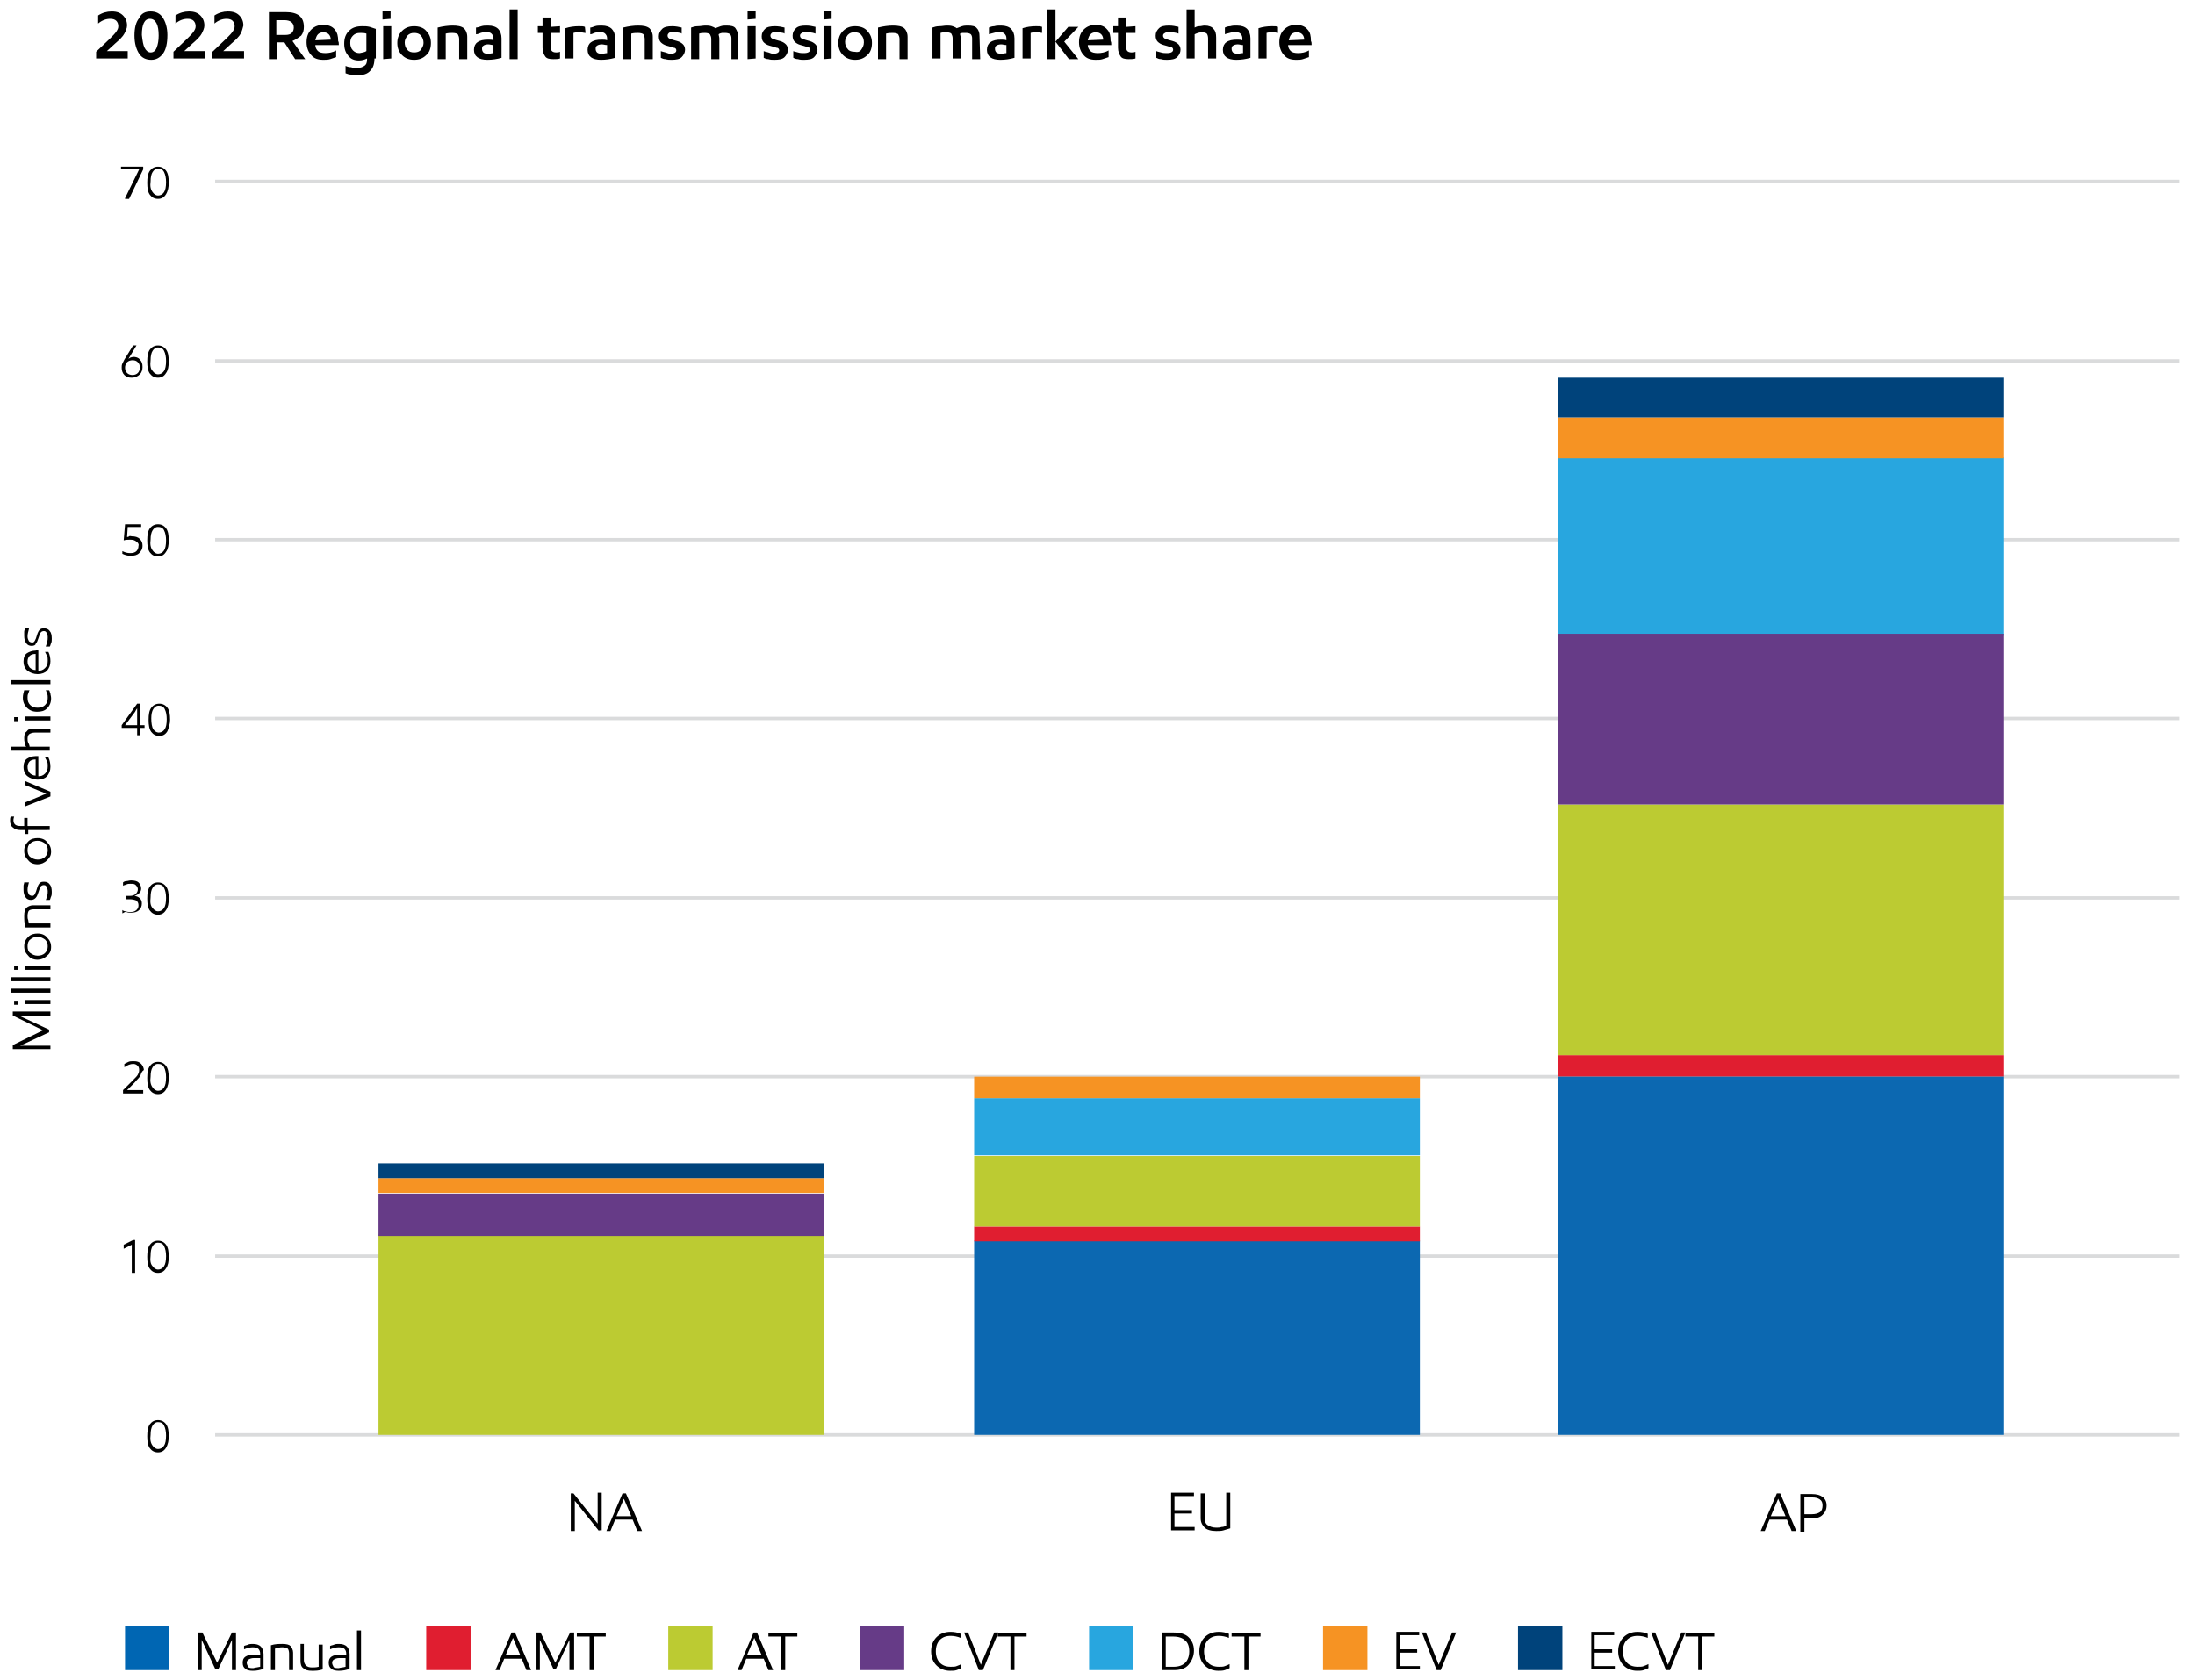 <?xml version="1.0" encoding="utf-8"?>
<!-- Generator: Adobe Illustrator 22.1.0, SVG Export Plug-In . SVG Version: 6.00 Build 0)  -->
<svg version="1.1" id="Layer_1" xmlns="http://www.w3.org/2000/svg" xmlns:xlink="http://www.w3.org/1999/xlink" x="0px" y="0px"
	 viewBox="0 0 326.5 250" style="enable-background:new 0 0 326.5 250;" xml:space="preserve">
<style type="text/css">
	.st0{fill:none;}
	.st1{enable-background:new    ;}
	.st2{fill:none;stroke:#DADBDC;stroke-width:0.5;stroke-miterlimit:10;}
	.st3{fill:#BCCB32;}
	.st4{fill:#663B87;}
	.st5{fill:#F69323;}
	.st6{fill:#00437B;}
	.st7{fill:#0C68B1;}
	.st8{fill:#E01E30;}
	.st9{fill:#28A6DF;}
	.st10{fill:#0066B3;}
</style>
<rect x="13.8" y="1.4" class="st0" width="269.7" height="10.9"/>
<g class="st1">
	<path d="M18.5,5c-0.2,0.4-0.7,0.9-1.4,1.5l-1.2,1.1H19v1.1h-4.7v-1l2.1-2c0.4-0.4,0.7-0.7,0.9-1s0.3-0.5,0.3-0.8s-0.1-0.6-0.3-0.8
		c-0.2-0.2-0.5-0.3-0.9-0.3c-0.6,0-1.2,0.2-1.8,0.7V2.3c0.6-0.4,1.3-0.6,2-0.6c0.8,0,1.3,0.2,1.7,0.6s0.6,0.9,0.6,1.5
		C18.9,4.2,18.7,4.6,18.5,5z"/>
	<path d="M24.3,7.9c-0.5,0.7-1.1,1-1.8,1c-0.8,0-1.4-0.3-1.8-0.9S20,6.5,20,5.3c0-1.1,0.2-2,0.7-2.6c0.3-0.7,0.9-1,1.7-1
		s1.4,0.3,1.8,0.9s0.7,1.5,0.7,2.6C24.9,6.4,24.7,7.3,24.3,7.9z M21.5,7.1c0.2,0.4,0.5,0.7,0.9,0.7s0.7-0.2,0.9-0.7
		c0.2-0.5,0.3-1.1,0.3-1.8c0-0.8-0.1-1.4-0.3-1.8s-0.5-0.7-1-0.7c-0.4,0-0.7,0.2-0.9,0.6c-0.2,0.4-0.3,1-0.3,1.8
		C21.2,6.1,21.3,6.7,21.5,7.1z"/>
	<path d="M30,5c-0.2,0.4-0.7,0.9-1.4,1.5l-1.2,1.1h3.1v1.1h-4.7v-1l2.1-2c0.4-0.4,0.7-0.7,0.9-1s0.3-0.5,0.3-0.8S29,3.3,28.8,3.1
		c-0.2-0.2-0.5-0.3-0.9-0.3c-0.6,0-1.2,0.2-1.8,0.7V2.3c0.6-0.4,1.3-0.6,2-0.6c0.8,0,1.3,0.2,1.7,0.6s0.6,0.9,0.6,1.5
		C30.4,4.2,30.2,4.6,30,5z"/>
	<path d="M35.8,5c-0.2,0.4-0.7,0.9-1.4,1.5l-1.2,1.1h3.1v1.1h-4.7v-1l2.1-2c0.4-0.4,0.7-0.7,0.9-1s0.3-0.5,0.3-0.8s-0.1-0.6-0.3-0.8
		c-0.2-0.2-0.5-0.3-0.9-0.3c-0.6,0-1.2,0.2-1.8,0.7V2.3c0.6-0.4,1.3-0.6,2-0.6c0.8,0,1.3,0.2,1.7,0.6s0.6,0.9,0.6,1.5
		C36.1,4.2,36,4.6,35.8,5z"/>
	<path d="M43.5,6.1l1.9,2.7h-1.5l-1.6-2.5h-1.1v2.5H40v-7h2.5c1.8,0,2.7,0.7,2.7,2.2c0,0.5-0.1,0.9-0.4,1.3
		C44.4,5.6,44,5.9,43.5,6.1z M41.1,5.2h1.3c0.5,0,0.8-0.1,1-0.3s0.3-0.5,0.3-0.8c0-0.7-0.5-1.1-1.4-1.1h-1.2
		C41.1,3,41.1,5.2,41.1,5.2z"/>
	<path d="M50.4,6.7h-3.5c0,0.4,0.2,0.7,0.4,0.9c0.2,0.2,0.6,0.3,1.1,0.3s1.1-0.1,1.6-0.4v1c-0.3,0.1-0.6,0.2-0.9,0.3
		c-0.3,0.1-0.6,0.1-1,0.1c-0.8,0-1.4-0.2-1.8-0.7c-0.4-0.4-0.7-1.1-0.7-1.9s0.2-1.4,0.7-1.9s1.1-0.7,1.8-0.7s1.3,0.2,1.7,0.7
		s0.5,1,0.5,1.7C50.4,6.3,50.4,6.4,50.4,6.7z M49.2,5.9c0-0.3-0.1-0.6-0.3-0.8c-0.2-0.2-0.5-0.3-0.8-0.3s-0.6,0.1-0.8,0.3
		C47.1,5.3,47,5.6,46.9,6L49.2,5.9L49.2,5.9z"/>
	<path d="M55.7,8.7c0,0.8-0.2,1.4-0.6,1.8c-0.4,0.5-1.1,0.7-1.9,0.7c-0.4,0-0.7,0-1-0.1c-0.3,0-0.5-0.1-0.8-0.2V9.8
		c0.2,0.1,0.5,0.2,0.8,0.2c0.3,0.1,0.6,0.1,0.9,0.1c0.5,0,0.8-0.1,1.1-0.3s0.4-0.5,0.4-1V8.7C54.2,8.9,53.8,9,53.4,9
		c-0.7,0-1.2-0.2-1.6-0.7c-0.4-0.5-0.6-1-0.6-1.8s0.2-1.4,0.7-1.9s1.1-0.7,2-0.7c0.4,0,0.7,0,1.1,0.1c0.3,0.1,0.6,0.2,0.9,0.3v4.4
		H55.7z M54.5,7.6V5c-0.3-0.1-0.6-0.1-0.9-0.1c-0.5,0-0.8,0.1-1.1,0.4s-0.4,0.6-0.4,1.1c0,0.4,0.1,0.8,0.4,1.1s0.6,0.4,1,0.4
		C53.9,7.8,54.2,7.8,54.5,7.6z"/>
	<path d="M56.9,2.9V1.6h1.2v1.2L56.9,2.9L56.9,2.9z M57,8.8V3.9h1.2v4.8L57,8.8L57,8.8z"/>
	<path d="M59.8,8.2c-0.5-0.5-0.7-1.1-0.7-1.8s0.2-1.3,0.7-1.8s1.1-0.7,1.8-0.7s1.4,0.2,1.8,0.7c0.5,0.5,0.7,1.1,0.7,1.8
		s-0.2,1.4-0.7,1.8c-0.5,0.5-1.1,0.7-1.8,0.7C60.9,8.9,60.3,8.7,59.8,8.2z M62.6,7.4c0.2-0.3,0.4-0.6,0.4-1s-0.1-0.8-0.4-1.1
		c-0.2-0.3-0.6-0.4-1-0.4s-0.7,0.1-1,0.4c-0.2,0.3-0.4,0.6-0.4,1s0.1,0.8,0.4,1.1c0.2,0.3,0.6,0.4,1,0.4S62.4,7.7,62.6,7.4z"/>
	<path d="M69.5,8.8h-1.2v-3c0-0.3-0.1-0.5-0.2-0.7C68,5,67.7,4.9,67.3,4.9c-0.3,0-0.6,0-1,0.1v3.8h-1.2V4.1c0.8-0.2,1.6-0.3,2.2-0.3
		c0.8,0,1.3,0.1,1.7,0.4c0.3,0.3,0.5,0.7,0.5,1.3V8.8z"/>
	<path d="M74.6,8.6c-0.7,0.2-1.4,0.3-2.1,0.3c-1.3,0-2-0.5-2-1.5c0-0.5,0.2-0.9,0.5-1.1c0.4-0.3,0.9-0.4,1.6-0.4
		c0.3,0,0.6,0,0.8,0.1V5.7c0-0.3-0.1-0.5-0.3-0.7s-0.4-0.2-0.8-0.2c-0.3,0-0.5,0-0.8,0.1C71.3,5,71,5.1,70.8,5.1v-1
		c0.2,0,0.5-0.1,0.8-0.2c0.3-0.1,0.6-0.1,1-0.1c0.7,0,1.2,0.2,1.5,0.5s0.5,0.8,0.5,1.4V8.6z M73.4,7.9V6.7c-0.3,0-0.5-0.1-0.8-0.1
		S72,6.7,71.9,6.8c-0.2,0.1-0.2,0.3-0.2,0.5s0.1,0.4,0.2,0.5C72,7.9,72.2,8,72.6,8C72.9,8,73.2,7.9,73.4,7.9z"/>
	<path d="M75.8,8.8V1.4H77v7.4H75.8z"/>
	<path d="M83.3,3.9v1h-1.4V7c0,0.3,0.1,0.5,0.2,0.6s0.3,0.2,0.6,0.2c0.2,0,0.4,0,0.6-0.1v1c-0.3,0.1-0.6,0.1-1,0.1
		c-0.6,0-1-0.1-1.2-0.4c-0.2-0.3-0.4-0.7-0.4-1.3V4.9H80v-1h0.7V2.6h1.2V4L83.3,3.9L83.3,3.9z"/>
	<path d="M87.1,4.9c-0.3,0-0.5-0.1-0.8-0.1s-0.7,0-1,0.1v3.8h-1.2V4.2c0.6-0.2,1.3-0.3,2-0.3c0.4,0,0.7,0,0.9,0.1L87.1,4.9L87.1,4.9
		z"/>
	<path d="M91.5,8.6c-0.7,0.2-1.4,0.3-2.1,0.3c-1.3,0-2-0.5-2-1.5c0-0.5,0.2-0.9,0.5-1.1c0.4-0.3,0.9-0.4,1.6-0.4
		c0.3,0,0.6,0,0.8,0.1V5.7c0-0.3-0.1-0.5-0.3-0.7s-0.4-0.2-0.8-0.2c-0.3,0-0.5,0-0.8,0.1C88.2,5,88,5.1,87.8,5.1v-1
		c0.2,0,0.4-0.1,0.7-0.2s0.6-0.1,1-0.1c0.7,0,1.2,0.2,1.5,0.5s0.5,0.8,0.5,1.4V8.6z M90.3,7.9V6.7c-0.3,0-0.5-0.1-0.8-0.1
		s-0.6,0.1-0.7,0.2c-0.2,0.1-0.2,0.3-0.2,0.5s0.1,0.4,0.2,0.5C88.9,7.9,89.1,8,89.5,8C89.8,8,90.1,7.9,90.3,7.9z"/>
	<path d="M97.1,8.8h-1.2v-3c0-0.3-0.1-0.5-0.2-0.7c-0.1-0.1-0.4-0.2-0.8-0.2c-0.3,0-0.6,0-1,0.1v3.8h-1.2V4.1
		c0.8-0.2,1.6-0.3,2.2-0.3c0.8,0,1.3,0.1,1.7,0.4c0.3,0.3,0.5,0.7,0.5,1.3V8.8z"/>
	<path d="M101.5,5c-0.5-0.2-1-0.2-1.4-0.2c-0.3,0-0.5,0-0.6,0.1s-0.2,0.2-0.2,0.4c0,0.2,0.1,0.4,0.4,0.5s0.6,0.2,1,0.3
		c0.4,0.1,0.7,0.3,0.9,0.5c0.2,0.2,0.3,0.5,0.3,0.8c0,0.4-0.2,0.8-0.5,1.1s-0.8,0.4-1.5,0.4c-0.3,0-0.6,0-0.9-0.1
		c-0.3,0-0.5-0.1-0.7-0.2v-1c0.2,0.1,0.4,0.1,0.7,0.2S99.5,8,99.7,8c0.6,0,0.9-0.2,0.9-0.5c0-0.2-0.1-0.4-0.4-0.4
		c-0.3-0.1-0.6-0.2-1-0.3s-0.7-0.3-0.9-0.5C98.1,6.1,98,5.8,98,5.4c0-0.5,0.2-0.8,0.5-1.1s0.8-0.4,1.5-0.4c0.5,0,1,0.1,1.4,0.2V5
		H101.5z"/>
	<path d="M110,8.8h-1.2V5.7c0-0.3-0.1-0.5-0.2-0.6s-0.4-0.2-0.7-0.2c-0.2,0-0.4,0-0.5,0S107,5,106.9,5.1c0,0.2,0.1,0.4,0.1,0.6v3.1
		h-1.2v-3c0-0.3-0.1-0.5-0.2-0.7c-0.1-0.1-0.4-0.2-0.7-0.2c-0.3,0-0.6,0-0.9,0.1v3.8h-1.2V4.1c0.3-0.1,0.6-0.2,1-0.2
		s0.8-0.1,1.1-0.1c0.3,0,0.6,0,0.9,0.1s0.5,0.2,0.6,0.3c0.3-0.1,0.5-0.2,0.8-0.3s0.6-0.1,0.9-0.1c0.6,0,1.1,0.1,1.3,0.4
		s0.4,0.7,0.4,1.2v3.4H110z"/>
	<path d="M111.2,2.9V1.6h1.2v1.2L111.2,2.9L111.2,2.9z M111.2,8.8V3.9h1.2v4.8L111.2,8.8L111.2,8.8z"/>
	<path d="M116.8,5c-0.5-0.2-1-0.2-1.4-0.2c-0.3,0-0.5,0-0.6,0.1s-0.2,0.2-0.2,0.4c0,0.2,0.1,0.4,0.4,0.5s0.6,0.2,1,0.3
		c0.4,0.1,0.7,0.3,0.9,0.5c0.2,0.2,0.3,0.5,0.3,0.8c0,0.4-0.2,0.8-0.5,1.1s-0.8,0.4-1.5,0.4c-0.3,0-0.6,0-0.9-0.1
		c-0.3,0-0.5-0.1-0.7-0.2v-1c0.2,0.1,0.4,0.1,0.7,0.2S114.8,8,115,8c0.6,0,0.9-0.2,0.9-0.5c0-0.2-0.1-0.4-0.4-0.4
		c-0.3-0.1-0.6-0.2-1-0.3s-0.7-0.3-0.9-0.5c-0.2-0.2-0.3-0.5-0.3-0.9c0-0.5,0.2-0.8,0.5-1.1s0.8-0.4,1.5-0.4c0.5,0,1,0.1,1.4,0.2V5
		H116.8z"/>
	<path d="M121.3,5c-0.5-0.2-1-0.2-1.4-0.2c-0.3,0-0.5,0-0.6,0.1C119.1,5,119,5.1,119,5.3c0,0.2,0.1,0.4,0.4,0.5s0.6,0.2,1,0.3
		c0.4,0.1,0.7,0.3,0.9,0.5c0.2,0.2,0.3,0.5,0.3,0.8c0,0.4-0.2,0.8-0.5,1.1s-0.8,0.4-1.5,0.4c-0.3,0-0.6,0-0.9-0.1
		c-0.3,0-0.5-0.1-0.7-0.2v-1c0.2,0.1,0.4,0.1,0.7,0.2s0.6,0.1,0.9,0.1c0.6,0,0.9-0.2,0.9-0.5c0-0.2-0.1-0.4-0.4-0.4
		c-0.3-0.1-0.6-0.2-1-0.3s-0.7-0.3-0.9-0.5c-0.2-0.2-0.3-0.5-0.3-0.9c0-0.5,0.2-0.8,0.5-1.1s0.8-0.4,1.5-0.4c0.5,0,1,0.1,1.4,0.2V5z
		"/>
	<path d="M122.5,2.9V1.6h1.2v1.2L122.5,2.9L122.5,2.9z M122.5,8.8V3.9h1.2v4.8L122.5,8.8L122.5,8.8z"/>
	<path d="M125.4,8.2c-0.5-0.5-0.7-1.1-0.7-1.8s0.2-1.3,0.7-1.8s1.1-0.7,1.8-0.7c0.7,0,1.4,0.2,1.8,0.7c0.5,0.5,0.7,1.1,0.7,1.8
		s-0.2,1.4-0.7,1.8c-0.5,0.5-1.1,0.7-1.8,0.7C126.5,8.9,125.9,8.7,125.4,8.2z M128.1,7.4c0.2-0.3,0.4-0.6,0.4-1.1
		c0-0.4-0.1-0.8-0.4-1.1c-0.2-0.3-0.6-0.4-1-0.4s-0.7,0.1-1,0.4c-0.2,0.3-0.4,0.6-0.4,1s0.1,0.8,0.4,1.1c0.2,0.3,0.6,0.4,1,0.4
		C127.6,7.8,127.9,7.7,128.1,7.4z"/>
	<path d="M135,8.8h-1.2v-3c0-0.3-0.1-0.5-0.2-0.7c-0.1-0.1-0.4-0.2-0.8-0.2c-0.3,0-0.6,0-1,0.1v3.8h-1.2V4.1
		c0.8-0.2,1.6-0.3,2.2-0.3c0.8,0,1.3,0.1,1.7,0.4c0.3,0.3,0.5,0.7,0.5,1.3V8.8z"/>
	<path d="M145.8,8.8h-1.2V5.7c0-0.3-0.1-0.5-0.2-0.6c-0.1-0.1-0.4-0.2-0.7-0.2c-0.2,0-0.4,0-0.5,0c-0.2,0-0.3,0.1-0.4,0.1
		c0,0.2,0.1,0.4,0.1,0.6v3.1h-1.2v-3c0-0.3-0.1-0.5-0.2-0.7c-0.1-0.1-0.4-0.2-0.7-0.2s-0.6,0-0.9,0.1v3.8h-1.2V4.1
		c0.3-0.1,0.6-0.2,1-0.2s0.8-0.1,1.1-0.1s0.6,0,0.9,0.1c0.3,0.1,0.5,0.2,0.6,0.3c0.3-0.1,0.5-0.2,0.8-0.3s0.6-0.1,0.9-0.1
		c0.6,0,1.1,0.1,1.3,0.4c0.3,0.3,0.4,0.7,0.4,1.2L145.8,8.8L145.8,8.8z"/>
	<path d="M150.9,8.6c-0.7,0.2-1.4,0.3-2.1,0.3c-1.3,0-2-0.5-2-1.5c0-0.5,0.2-0.9,0.5-1.1c0.4-0.3,0.9-0.4,1.6-0.4
		c0.3,0,0.6,0,0.8,0.1V5.7c0-0.3-0.1-0.5-0.3-0.7s-0.4-0.2-0.8-0.2c-0.3,0-0.5,0-0.8,0.1s-0.5,0.1-0.7,0.2v-1
		c0.2-0.1,0.5-0.2,0.8-0.2c0.3-0.1,0.6-0.1,1-0.1c0.7,0,1.2,0.2,1.5,0.5s0.5,0.8,0.5,1.4V8.6z M149.7,7.9V6.7
		c-0.3,0-0.5-0.1-0.8-0.1s-0.6,0.1-0.7,0.2C148,6.9,148,7.1,148,7.3s0.1,0.4,0.2,0.5c0.1,0.1,0.4,0.2,0.7,0.2
		C149.2,8,149.5,7.9,149.7,7.9z"/>
	<path d="M155.1,4.9c-0.3,0-0.5-0.1-0.8-0.1s-0.7,0-1,0.1v3.8h-1.2V4.2c0.6-0.2,1.3-0.3,2-0.3c0.4,0,0.7,0,0.9,0.1v0.9H155.1z"/>
	<path d="M157,6.2l1.9-2.2h1.5l-2.1,2.2l2.1,2.6H159L157,6.2L157,6.2v2.6h-1.2V1.4h1.2V6.2L157,6.2z"/>
	<path d="M165.3,6.7h-3.5c0,0.4,0.2,0.7,0.4,0.9c0.2,0.2,0.6,0.3,1.1,0.3s1.1-0.1,1.6-0.4v1c-0.3,0.1-0.6,0.2-0.9,0.3
		c-0.3,0.1-0.6,0.1-1,0.1c-0.8,0-1.4-0.2-1.8-0.7c-0.4-0.4-0.7-1.1-0.7-1.9s0.2-1.4,0.7-1.9s1.1-0.7,1.8-0.7s1.3,0.2,1.7,0.7
		c0.4,0.4,0.5,1,0.5,1.7C165.3,6.3,165.3,6.4,165.3,6.7z M164.1,5.9c0-0.3-0.1-0.6-0.3-0.8c-0.2-0.2-0.5-0.3-0.8-0.3
		s-0.6,0.1-0.8,0.3c-0.2,0.2-0.3,0.5-0.4,0.9L164.1,5.9L164.1,5.9z"/>
	<path d="M168.9,3.9v1h-1.4V7c0,0.3,0.1,0.5,0.2,0.6c0.1,0.1,0.3,0.2,0.6,0.2c0.2,0,0.4,0,0.6-0.1v1c-0.3,0.1-0.6,0.1-1,0.1
		c-0.6,0-1-0.1-1.2-0.4c-0.2-0.3-0.4-0.7-0.4-1.3V4.9h-0.7v-1h0.7V2.6h1.2V4L168.9,3.9L168.9,3.9z"/>
	<path d="M175.3,5c-0.5-0.2-1-0.2-1.4-0.2c-0.3,0-0.5,0-0.6,0.1C173.1,5,173,5.1,173,5.3c0,0.2,0.1,0.4,0.4,0.5
		c0.3,0.1,0.6,0.2,1,0.3c0.4,0.1,0.7,0.3,0.9,0.5s0.3,0.5,0.3,0.8c0,0.4-0.2,0.8-0.5,1.1s-0.8,0.4-1.5,0.4c-0.3,0-0.6,0-0.9-0.1
		c-0.3,0-0.5-0.1-0.7-0.2v-1c0.2,0.1,0.4,0.1,0.7,0.2s0.6,0.1,0.9,0.1c0.6,0,0.9-0.2,0.9-0.5c0-0.2-0.1-0.4-0.4-0.4
		c-0.3-0.1-0.6-0.2-1-0.3s-0.7-0.3-0.9-0.5s-0.3-0.5-0.3-0.9c0-0.5,0.2-0.8,0.5-1.1s0.8-0.4,1.5-0.4c0.5,0,1,0.1,1.4,0.2L175.3,5
		L175.3,5z"/>
	<path d="M180.9,5.6v3.1h-1.2v-3c0-0.3-0.1-0.6-0.2-0.7c-0.1-0.1-0.4-0.2-0.7-0.2s-0.7,0.1-1.1,0.3v3.6h-1.2V1.4h1.2v2.7
		c0.2-0.1,0.4-0.2,0.7-0.2s0.5-0.1,0.8-0.1c0.6,0,1.1,0.2,1.3,0.5C180.8,4.6,180.9,5,180.9,5.6z"/>
	<path d="M186,8.6c-0.7,0.2-1.4,0.3-2.1,0.3c-1.3,0-2-0.5-2-1.5c0-0.5,0.2-0.9,0.5-1.1c0.4-0.3,0.9-0.4,1.6-0.4c0.3,0,0.6,0,0.8,0.1
		V5.7c0-0.3-0.1-0.5-0.3-0.7s-0.4-0.2-0.8-0.2c-0.3,0-0.5,0-0.8,0.1s-0.5,0.1-0.7,0.2v-1c0.2-0.1,0.5-0.2,0.8-0.2
		c0.3-0.1,0.6-0.1,1-0.1c0.7,0,1.2,0.2,1.5,0.5s0.5,0.8,0.5,1.4V8.6z M184.9,7.9V6.7c-0.3,0-0.5-0.1-0.8-0.1s-0.6,0.1-0.7,0.2
		c-0.2,0.1-0.2,0.3-0.2,0.5s0.1,0.4,0.2,0.5c0.1,0.1,0.4,0.2,0.7,0.2C184.3,8,184.6,7.9,184.9,7.9z"/>
	<path d="M190.2,4.9c-0.3,0-0.5-0.1-0.8-0.1s-0.7,0-1,0.1v3.8h-1.2V4.2c0.6-0.2,1.3-0.3,2-0.3c0.4,0,0.7,0,0.9,0.1v0.9H190.2z"/>
	<path d="M195.1,6.7h-3.5c0,0.4,0.2,0.7,0.4,0.9c0.2,0.2,0.6,0.3,1.1,0.3s1.1-0.1,1.6-0.4v1c-0.3,0.1-0.6,0.2-0.9,0.3
		c-0.3,0.1-0.6,0.1-1,0.1c-0.8,0-1.4-0.2-1.8-0.7c-0.4-0.4-0.7-1.1-0.7-1.9s0.2-1.4,0.7-1.9s1.1-0.7,1.8-0.7s1.3,0.2,1.7,0.7
		c0.4,0.4,0.5,1,0.5,1.7C195.1,6.3,195.1,6.4,195.1,6.7z M194,5.9c0-0.3-0.1-0.6-0.3-0.8c-0.2-0.2-0.5-0.3-0.8-0.3s-0.6,0.1-0.8,0.3
		c-0.2,0.2-0.3,0.5-0.4,0.9L194,5.9L194,5.9z"/>
</g>
<rect x="13.8" y="210.9" class="st0" width="11.6" height="5.2"/>
<g class="st1">
	<path d="M24.7,215.4c-0.3,0.5-0.7,0.7-1.2,0.7s-0.9-0.2-1.2-0.6c-0.3-0.4-0.4-1-0.4-1.8s0.1-1.4,0.4-1.8c0.3-0.4,0.7-0.6,1.2-0.6
		s0.9,0.2,1.2,0.6c0.3,0.4,0.4,1,0.4,1.8C25.1,214.3,25,214.9,24.7,215.4z M22.7,215.1c0.2,0.3,0.5,0.5,0.8,0.5
		c0.4,0,0.7-0.2,0.9-0.5s0.3-0.8,0.3-1.5c0-0.6-0.1-1.1-0.3-1.5s-0.5-0.5-0.9-0.5s-0.6,0.2-0.8,0.5c-0.2,0.3-0.3,0.8-0.3,1.4
		C22.3,214.2,22.4,214.7,22.7,215.1z"/>
</g>
<rect x="13.8" y="184.3" class="st0" width="11.6" height="5.2"/>
<g class="st1">
	<path d="M18.4,185.2l1.4-0.7h0.3v4.9h-0.5v-4.2l-1.2,0.6C18.4,185.8,18.4,185.2,18.4,185.2z"/>
	<path d="M24.7,188.7c-0.3,0.5-0.7,0.7-1.2,0.7s-0.9-0.2-1.2-0.6c-0.3-0.4-0.4-1-0.4-1.8s0.1-1.4,0.4-1.8c0.3-0.4,0.7-0.6,1.2-0.6
		s0.9,0.2,1.2,0.6c0.3,0.4,0.4,1,0.4,1.8C25.1,187.7,25,188.3,24.7,188.7z M22.7,188.4c0.2,0.3,0.5,0.5,0.8,0.5
		c0.4,0,0.7-0.2,0.9-0.5s0.3-0.8,0.3-1.5c0-0.6-0.1-1.1-0.3-1.5s-0.5-0.5-0.9-0.5s-0.6,0.2-0.8,0.5c-0.2,0.3-0.3,0.8-0.3,1.4
		C22.3,187.6,22.4,188.1,22.7,188.4z"/>
</g>
<rect x="13.8" y="157.6" class="st0" width="11.6" height="5.2"/>
<g class="st1">
	<path d="M20.9,160c-0.1,0.3-0.5,0.6-0.9,1.1l-1.1,1.1h2.4v0.5h-3v-0.5l1.5-1.5c0.4-0.4,0.6-0.6,0.7-0.8s0.2-0.4,0.2-0.7
		s-0.1-0.5-0.2-0.6c-0.2-0.2-0.4-0.3-0.7-0.3c-0.4,0-0.9,0.2-1.3,0.5v-0.5c0.2-0.1,0.4-0.2,0.6-0.3s0.5-0.1,0.8-0.1
		c0.5,0,0.8,0.1,1.1,0.4c0.2,0.2,0.4,0.6,0.4,0.9C21.1,159.4,21,159.7,20.9,160z"/>
	<path d="M24.7,162.1c-0.3,0.5-0.7,0.7-1.2,0.7s-0.9-0.2-1.2-0.6c-0.3-0.4-0.4-1-0.4-1.8s0.1-1.4,0.4-1.8c0.3-0.4,0.7-0.6,1.2-0.6
		s0.9,0.2,1.2,0.6c0.3,0.4,0.4,1,0.4,1.8C25.1,161,25,161.6,24.7,162.1z M22.7,161.8c0.2,0.3,0.5,0.5,0.8,0.5c0.4,0,0.7-0.2,0.9-0.5
		s0.3-0.8,0.3-1.5c0-0.6-0.1-1.1-0.3-1.5s-0.5-0.5-0.9-0.5s-0.6,0.2-0.8,0.5c-0.2,0.3-0.3,0.8-0.3,1.4
		C22.3,160.9,22.4,161.4,22.7,161.8z"/>
</g>
<rect x="13.8" y="131" class="st0" width="11.6" height="5.2"/>
<g class="st1">
	<path d="M18.2,135.9v-0.5c0.1,0.1,0.3,0.2,0.5,0.2c0.2,0.1,0.5,0.1,0.7,0.1c0.4,0,0.7-0.1,0.9-0.3c0.2-0.2,0.3-0.4,0.3-0.7
		s-0.1-0.5-0.3-0.7c-0.2-0.1-0.6-0.2-1-0.2h-0.5v-0.5h0.5c0.4,0,0.7-0.1,0.9-0.3c0.2-0.2,0.3-0.4,0.3-0.7c0-0.2-0.1-0.4-0.3-0.6
		s-0.4-0.2-0.8-0.2c-0.2,0-0.4,0-0.6,0.1s-0.4,0.1-0.5,0.2v-0.5c0.1-0.1,0.3-0.2,0.5-0.2s0.4-0.1,0.7-0.1c0.5,0,0.9,0.1,1.1,0.3
		s0.4,0.5,0.4,0.9c0,0.3-0.1,0.5-0.3,0.7s-0.4,0.3-0.7,0.4l0,0c0.7,0.1,1.1,0.5,1.1,1.1c0,0.4-0.1,0.7-0.4,1s-0.7,0.4-1.2,0.4
		c-0.2,0-0.5,0-0.7-0.1S18.3,135.9,18.2,135.9z"/>
	<path d="M24.7,135.4c-0.3,0.5-0.7,0.7-1.2,0.7s-0.9-0.2-1.2-0.6c-0.3-0.4-0.4-1-0.4-1.8s0.1-1.4,0.4-1.8c0.3-0.4,0.7-0.6,1.2-0.6
		s0.9,0.2,1.2,0.6c0.3,0.4,0.4,1,0.4,1.8C25.1,134.4,25,135,24.7,135.4z M22.7,135.1c0.2,0.3,0.5,0.5,0.8,0.5c0.4,0,0.7-0.2,0.9-0.5
		s0.3-0.8,0.3-1.5c0-0.6-0.1-1.1-0.3-1.5s-0.5-0.5-0.9-0.5s-0.6,0.2-0.8,0.5c-0.2,0.3-0.3,0.8-0.3,1.4
		C22.3,134.3,22.4,134.8,22.7,135.1z"/>
</g>
<rect x="13.9" y="104.4" class="st0" width="11.6" height="5.2"/>
<g class="st1">
	<path d="M20.4,109.4v-1.1h-2.3v-0.4l2.3-3.2h0.4v3.2h0.7v0.4h-0.7v1.1H20.4z M18.6,107.9h1.8v-2.5l0,0c-0.1,0.1-0.2,0.3-0.3,0.5
		L18.6,107.9z"/>
	<path d="M24.9,108.8c-0.3,0.5-0.7,0.7-1.2,0.7s-0.9-0.2-1.2-0.6c-0.3-0.4-0.4-1-0.4-1.8s0.1-1.4,0.4-1.8s0.7-0.6,1.2-0.6
		s0.9,0.2,1.2,0.6c0.3,0.4,0.4,1,0.4,1.8C25.3,107.7,25.1,108.3,24.9,108.8z M22.8,108.5c0.2,0.3,0.5,0.5,0.8,0.5
		c0.4,0,0.7-0.2,0.9-0.5s0.3-0.8,0.3-1.5c0-0.6-0.1-1.1-0.3-1.5S24,105,23.6,105s-0.6,0.2-0.8,0.5c-0.2,0.3-0.3,0.8-0.3,1.4
		C22.5,107.6,22.6,108.2,22.8,108.5z"/>
</g>
<rect x="13.8" y="77.7" class="st0" width="11.6" height="5.2"/>
<g class="st1">
	<path d="M20.3,80.6c-0.2-0.2-0.5-0.3-0.9-0.3c-0.3,0-0.7,0-1,0.1l0.2-2.4H21v0.4h-2l-0.1,1.5c0.1,0,0.2,0,0.3-0.1s0.3,0,0.4,0
		c0.5,0,0.9,0.1,1.2,0.4c0.3,0.3,0.4,0.6,0.4,1c0,0.5-0.2,0.8-0.5,1.1c-0.3,0.3-0.7,0.4-1.3,0.4c-0.4,0-0.8-0.1-1.2-0.3V82
		c0.4,0.2,0.7,0.3,1.2,0.3c0.4,0,0.7-0.1,0.9-0.3c0.2-0.2,0.3-0.5,0.3-0.8C20.7,81,20.5,80.7,20.3,80.6z"/>
	<path d="M24.7,82.1c-0.3,0.5-0.7,0.7-1.2,0.7s-0.9-0.2-1.2-0.6c-0.3-0.4-0.4-1-0.4-1.8s0.1-1.4,0.4-1.8S23,78,23.5,78
		s0.9,0.2,1.2,0.6c0.3,0.4,0.4,1,0.4,1.8C25.1,81.1,25,81.7,24.7,82.1z M22.7,81.9c0.2,0.3,0.5,0.5,0.8,0.5c0.4,0,0.7-0.2,0.9-0.5
		s0.3-0.8,0.3-1.5c0-0.6-0.1-1.1-0.3-1.5s-0.5-0.5-0.9-0.5s-0.6,0.2-0.8,0.5c-0.2,0.3-0.3,0.8-0.3,1.4C22.3,81,22.4,81.5,22.7,81.9z
		"/>
</g>
<rect x="13.8" y="51.1" class="st0" width="11.6" height="5.2"/>
<g class="st1">
	<path d="M19.8,51.4h0.5l-1.2,2l0,0c0.1-0.1,0.2-0.1,0.3-0.2c0.1,0,0.3-0.1,0.4-0.1c0.4,0,0.8,0.1,1,0.4c0.3,0.3,0.4,0.6,0.4,1.1
		c0,0.4-0.1,0.8-0.4,1.1s-0.7,0.5-1.2,0.5s-0.8-0.1-1.1-0.4c-0.3-0.3-0.4-0.7-0.4-1.1c0-0.2,0-0.4,0.1-0.6c0.1-0.2,0.2-0.4,0.3-0.6
		L19.8,51.4z M20.5,53.9c-0.2-0.2-0.4-0.3-0.8-0.3c-0.3,0-0.6,0.1-0.8,0.3c-0.2,0.2-0.3,0.5-0.3,0.8s0.1,0.6,0.3,0.8
		c0.2,0.2,0.5,0.3,0.8,0.3s0.6-0.1,0.8-0.3c0.2-0.2,0.3-0.5,0.3-0.8C20.8,54.3,20.7,54.1,20.5,53.9z"/>
	<path d="M24.7,55.5c-0.3,0.5-0.7,0.7-1.2,0.7s-0.9-0.2-1.2-0.6c-0.3-0.4-0.4-1-0.4-1.8s0.1-1.4,0.4-1.8c0.3-0.4,0.7-0.6,1.2-0.6
		s0.9,0.2,1.2,0.6c0.3,0.4,0.4,1,0.4,1.8C25.1,54.5,25,55.1,24.7,55.5z M22.7,55.2c0.2,0.3,0.5,0.5,0.8,0.5c0.4,0,0.7-0.2,0.9-0.5
		s0.3-0.8,0.3-1.5c0-0.6-0.1-1.1-0.3-1.5s-0.5-0.5-0.9-0.5s-0.6,0.2-0.8,0.5c-0.2,0.3-0.3,0.8-0.3,1.4
		C22.3,54.4,22.4,54.9,22.7,55.2z"/>
</g>
<line class="st2" x1="32" y1="27" x2="324.2" y2="27"/>
<line class="st2" x1="32" y1="53.7" x2="324.2" y2="53.7"/>
<line class="st2" x1="32" y1="80.3" x2="324.2" y2="80.3"/>
<line class="st2" x1="32" y1="106.9" x2="324.2" y2="106.9"/>
<line class="st2" x1="32" y1="133.6" x2="324.2" y2="133.6"/>
<line class="st2" x1="32" y1="160.2" x2="324.2" y2="160.2"/>
<line class="st2" x1="32" y1="186.9" x2="324.2" y2="186.9"/>
<line class="st2" x1="32" y1="213.5" x2="324.2" y2="213.5"/>
<rect x="13.8" y="24.4" class="st0" width="11.6" height="5.2"/>
<g class="st1">
	<path d="M18.6,29.5l2.1-4.3H18v-0.4h3.3v0.4l-2.1,4.4h-0.6V29.5z"/>
	<path d="M24.7,28.9c-0.3,0.5-0.7,0.7-1.2,0.7s-0.9-0.2-1.2-0.6c-0.3-0.4-0.4-1-0.4-1.8s0.1-1.4,0.4-1.8s0.7-0.6,1.2-0.6
		s0.9,0.2,1.2,0.6c0.3,0.4,0.4,1,0.4,1.8C25.1,27.8,25,28.4,24.7,28.9z M22.7,28.6c0.2,0.3,0.5,0.5,0.8,0.5c0.4,0,0.7-0.2,0.9-0.5
		s0.3-0.8,0.3-1.5c0-0.6-0.1-1.1-0.3-1.5s-0.5-0.5-0.9-0.5s-0.6,0.2-0.8,0.5c-0.2,0.3-0.3,0.8-0.3,1.4
		C22.3,27.7,22.4,28.2,22.7,28.6z"/>
</g>
<g class="st1">
	<path d="M89.1,227.8l-3.6-4.5l0,0c0,0.3,0,0.7,0,1.3v3.2h-0.6v-5.6h0.4l3.6,4.5l0,0c0-0.2,0-0.5,0-1v-3.6h0.6v5.6h-0.4V227.8z"/>
	<path d="M94.8,227.8l-0.7-1.7h-2.6l-0.7,1.7h-0.6l2.4-5.6h0.5l2.4,5.6H94.8z M91.7,225.6h2.2l-1.1-2.6l0,0L91.7,225.6z"/>
</g>
<g class="st1">
	<path d="M174.7,222.8v1.9h2.6v0.5h-2.6v2h3v0.5h-3.5v-5.6h3.4v0.5h-2.9V222.8z"/>
	<path d="M178.6,225.9v-3.7h0.6v3.6c0,0.5,0.1,0.9,0.4,1.1s0.7,0.4,1.3,0.4c0.3,0,0.5,0,0.8-0.1c0.3,0,0.5-0.1,0.7-0.2v-4.9h0.6v5.3
		c-0.3,0.1-0.7,0.2-1,0.3s-0.7,0.1-1.1,0.1c-0.8,0-1.4-0.2-1.7-0.5S178.6,226.6,178.6,225.9z"/>
</g>
<g class="st1">
	<path d="M266.5,227.8l-0.7-1.7h-2.6l-0.7,1.7h-0.6l2.4-5.6h0.5l2.4,5.6H266.5z M263.4,225.6h2.2l-1.1-2.6l0,0L263.4,225.6z"/>
	<path d="M269.5,225.9h-1.1v2h-0.6v-5.6h1.7c1.4,0,2.2,0.6,2.2,1.7c0,0.6-0.2,1-0.6,1.4S270.2,225.9,269.5,225.9z M268.4,225.3h1.1
		c0.5,0,0.9-0.1,1.2-0.3c0.3-0.2,0.4-0.6,0.4-1s-0.1-0.7-0.4-0.9s-0.6-0.3-1.2-0.3h-1.1V225.3z"/>
</g>
<rect x="56.3" y="183.6" class="st3" width="66.3" height="29.9"/>
<rect x="56.3" y="177.6" class="st4" width="66.3" height="6.3"/>
<rect x="56.3" y="175.3" class="st5" width="66.3" height="2.2"/>
<rect x="56.3" y="173.1" class="st6" width="66.3" height="2.2"/>
<rect x="144.9" y="184.6" class="st7" width="66.3" height="28.9"/>
<rect x="144.9" y="182.5" class="st8" width="66.3" height="2.2"/>
<rect x="144.9" y="172" class="st3" width="66.3" height="10.5"/>
<rect x="144.9" y="163.4" class="st9" width="66.3" height="8.5"/>
<rect x="231.7" y="68.1" class="st9" width="66.3" height="26.5"/>
<rect x="231.7" y="62.1" class="st5" width="66.3" height="6.1"/>
<rect x="231.7" y="56.2" class="st6" width="66.3" height="5.9"/>
<rect x="144.9" y="160.2" class="st5" width="66.3" height="3.2"/>
<rect x="231.7" y="157" class="st8" width="66.3" height="3.2"/>
<rect x="231.7" y="160.2" class="st7" width="66.3" height="53.3"/>
<rect x="231.7" y="119.7" class="st3" width="66.3" height="37.3"/>
<rect x="231.7" y="94.3" class="st4" width="66.3" height="25.4"/>
<g class="st1">
	<path d="M34.5,248.5V244l0,0l-2,4.3H32l-2-4.3l0,0v4.5h-0.5v-5.6h0.6l2.2,4.5l0,0l2.2-4.5h0.6v5.6H34.5z"/>
	<path d="M39.2,248.3c-0.5,0.2-1,0.3-1.6,0.3c-0.5,0-0.9-0.1-1.1-0.3c-0.3-0.2-0.4-0.5-0.4-0.9s0.1-0.7,0.4-0.9
		c0.3-0.2,0.7-0.3,1.3-0.3c0.3,0,0.6,0,0.9,0.1v-0.2c0-0.4-0.1-0.6-0.3-0.8c-0.2-0.1-0.4-0.2-0.8-0.2c-0.4,0-0.8,0.1-1.3,0.3v-0.5
		c0.2-0.1,0.4-0.1,0.6-0.2c0.2-0.1,0.5-0.1,0.7-0.1c0.5,0,0.9,0.1,1.2,0.4c0.2,0.2,0.4,0.6,0.4,1.1
		C39.2,246.1,39.2,248.3,39.2,248.3z M38.7,248v-1.3h-0.3c-0.2,0-0.4,0-0.6,0c-0.4,0-0.6,0.1-0.8,0.2c-0.2,0.1-0.3,0.3-0.3,0.5
		s0.1,0.4,0.2,0.6s0.4,0.2,0.8,0.2C38,248.1,38.3,248.1,38.7,248z"/>
	<path d="M43.6,248.5H43V246c0-0.3-0.1-0.6-0.2-0.7c-0.2-0.1-0.4-0.2-0.8-0.2c-0.2,0-0.4,0-0.6,0.1c-0.2,0-0.4,0.1-0.5,0.1v3.2h-0.6
		v-3.7c0.6-0.2,1.2-0.2,1.7-0.2c0.6,0,1,0.1,1.2,0.3s0.4,0.6,0.4,1C43.6,245.9,43.6,248.5,43.6,248.5z"/>
	<path d="M44.7,247.1v-2.5h0.5v2.4c0,0.3,0.1,0.6,0.3,0.8s0.5,0.3,0.9,0.3c0.3,0,0.6,0,1-0.1v-3.3H48v3.7c-0.6,0.2-1.1,0.2-1.6,0.2
		c-0.6,0-1-0.1-1.3-0.4C44.8,248,44.7,247.6,44.7,247.1z"/>
	<path d="M52,248.3c-0.5,0.2-1,0.3-1.6,0.3c-0.5,0-0.9-0.1-1.1-0.3c-0.3-0.2-0.4-0.5-0.4-0.9s0.1-0.7,0.4-0.9
		c0.3-0.2,0.7-0.3,1.3-0.3c0.3,0,0.6,0,0.9,0.1v-0.2c0-0.4-0.1-0.6-0.3-0.8c-0.2-0.1-0.4-0.2-0.8-0.2c-0.4,0-0.8,0.1-1.3,0.3v-0.5
		c0.2-0.1,0.4-0.1,0.6-0.2c0.2-0.1,0.5-0.1,0.7-0.1c0.5,0,0.9,0.1,1.2,0.4c0.2,0.2,0.4,0.6,0.4,1.1C52,246.1,52,248.3,52,248.3z
		 M51.4,248v-1.3h-0.3c-0.2,0-0.4,0-0.6,0c-0.4,0-0.6,0.1-0.8,0.2c-0.2,0.1-0.3,0.3-0.3,0.5s0.1,0.4,0.2,0.6s0.4,0.2,0.8,0.2
		C50.7,248.1,51.1,248.1,51.4,248z"/>
	<path d="M53.1,248.5v-5.9h0.6v5.9H53.1z"/>
</g>
<rect x="18.6" y="241.9" class="st10" width="6.6" height="6.6"/>
<g class="st1">
	<path d="M78.3,248.5l-0.7-1.7H75l-0.7,1.7h-0.6l2.4-5.6h0.5l2.4,5.6H78.3z M75.2,246.3h2.2l-1.1-2.6l0,0L75.2,246.3z"/>
	<path d="M84.7,248.5V244l0,0l-2,4.3h-0.4l-2-4.3l0,0v4.5h-0.5v-5.6h0.6l2.2,4.5l0,0l2.2-4.5h0.6v5.6H84.7z"/>
	<path d="M88.3,243.5v5h-0.6v-5h-1.9V243h4.3v0.5H88.3z"/>
</g>
<rect x="63.4" y="241.9" class="st8" width="6.6" height="6.6"/>
<g class="st1">
	<path d="M114.3,248.5l-0.7-1.7H111l-0.7,1.7h-0.6l2.4-5.6h0.5l2.4,5.6H114.3z M111.1,246.3h2.2l-1.1-2.6l0,0L111.1,246.3z"/>
	<path d="M116.8,243.5v5h-0.6v-5h-1.9V243h4.3v0.5H116.8z"/>
</g>
<rect x="99.4" y="241.9" class="st3" width="6.6" height="6.6"/>
<g class="st1">
	<path d="M142.9,243.7c-0.5-0.2-1-0.3-1.5-0.3c-0.7,0-1.2,0.2-1.6,0.6c-0.4,0.4-0.6,1-0.6,1.7s0.2,1.3,0.6,1.7s0.9,0.6,1.6,0.6
		c0.4,0,0.7,0,0.9-0.1c0.3-0.1,0.5-0.2,0.7-0.3v0.6c-0.2,0.1-0.4,0.2-0.7,0.3s-0.6,0.1-1,0.1c-0.8,0-1.5-0.3-2-0.8s-0.8-1.2-0.8-2.1
		c0-0.9,0.3-1.6,0.8-2.1s1.2-0.8,2.1-0.8c0.5,0,1.1,0.1,1.5,0.3V243.7z"/>
	<path d="M145.6,248.5l-2.2-5.6h0.6l1.9,4.8l0,0l2-4.8h0.6l-2.3,5.6H145.6z"/>
	<path d="M150.9,243.5v5h-0.6v-5h-1.9V243h4.3v0.5H150.9z"/>
</g>
<rect x="127.9" y="241.9" class="st4" width="6.6" height="6.6"/>
<g class="st1">
	<path d="M174.6,248.5h-1.7v-5.6h1.6c1,0,1.8,0.2,2.3,0.7s0.8,1.1,0.8,2c0,0.8-0.3,1.5-0.8,2.1S175.5,248.5,174.6,248.5z M173.5,248
		h1.1c0.7,0,1.3-0.2,1.7-0.6c0.4-0.4,0.6-1,0.6-1.7s-0.2-1.3-0.6-1.6c-0.4-0.4-1-0.6-1.8-0.6h-1.1v4.5H173.5z"/>
	<path d="M182.8,243.7c-0.5-0.2-1-0.3-1.5-0.3c-0.7,0-1.2,0.2-1.6,0.6c-0.4,0.4-0.6,1-0.6,1.7s0.2,1.3,0.6,1.7
		c0.4,0.4,0.9,0.6,1.6,0.6c0.4,0,0.7,0,0.9-0.1c0.3-0.1,0.5-0.2,0.7-0.3v0.6c-0.2,0.1-0.4,0.2-0.7,0.3s-0.6,0.1-1,0.1
		c-0.8,0-1.5-0.3-2-0.8s-0.8-1.2-0.8-2.1c0-0.9,0.3-1.6,0.8-2.1s1.2-0.8,2.1-0.8c0.5,0,1.1,0.1,1.5,0.3V243.7z"/>
	<path d="M185.7,243.5v5h-0.6v-5h-1.9V243h4.3v0.5H185.7z"/>
</g>
<rect x="162" y="241.9" class="st9" width="6.6" height="6.6"/>
<g class="st1">
	<path d="M208.2,243.5v1.9h2.6v0.5h-2.6v2h3v0.5h-3.5v-5.6h3.4v0.5h-2.9V243.5z"/>
	<path d="M213.7,248.5l-2.2-5.6h0.6l1.9,4.8l0,0l2-4.8h0.6l-2.3,5.6H213.7z"/>
</g>
<rect x="196.8" y="241.9" class="st5" width="6.6" height="6.6"/>
<g class="st1">
	<path d="M237.2,243.5v1.9h2.6v0.5h-2.6v2h3v0.5h-3.5v-5.6h3.4v0.5h-2.9V243.5z"/>
	<path d="M245.1,243.7c-0.5-0.2-1-0.3-1.5-0.3c-0.7,0-1.2,0.2-1.6,0.6c-0.4,0.4-0.6,1-0.6,1.7s0.2,1.3,0.6,1.7
		c0.4,0.4,0.9,0.6,1.6,0.6c0.4,0,0.7,0,0.9-0.1c0.3-0.1,0.5-0.2,0.7-0.3v0.6c-0.2,0.1-0.4,0.2-0.7,0.3s-0.6,0.1-1,0.1
		c-0.8,0-1.5-0.3-2-0.8s-0.8-1.2-0.8-2.1c0-0.9,0.3-1.6,0.8-2.1s1.2-0.8,2.1-0.8c0.5,0,1.1,0.1,1.5,0.3V243.7z"/>
	<path d="M247.8,248.5l-2.2-5.6h0.6l1.9,4.8l0,0l2-4.8h0.6l-2.3,5.6H247.8z"/>
	<path d="M253.2,243.5v5h-0.6v-5h-1.9V243h4.3v0.5H253.2z"/>
</g>
<rect x="225.8" y="241.9" class="st6" width="6.6" height="6.6"/>
<g>
	<path d="M7.5,151.2H3v0l4.3,2v0.4l-4.3,2v0h4.5v0.5H1.9v-0.6l4.5-2.2v0l-4.5-2.2v-0.6h5.6V151.2z"/>
	<path d="M2.8,149.5H2.1v-0.6h0.6V149.5z M7.5,149.4H3.7v-0.6h3.8V149.4z"/>
	<path d="M7.5,147.7H1.6v-0.6h5.9V147.7z"/>
	<path d="M7.5,146H1.6v-0.6h5.9V146z"/>
	<path d="M2.8,144.3H2.1v-0.6h0.6V144.3z M7.5,144.3H3.7v-0.6h3.8V144.3z"/>
	<path d="M7,142.2c-0.4,0.4-0.9,0.6-1.4,0.6c-0.6,0-1.1-0.2-1.4-0.6c-0.4-0.4-0.6-0.8-0.6-1.4c0-0.6,0.2-1,0.6-1.4s0.9-0.5,1.4-0.5
		c0.6,0,1.1,0.2,1.4,0.6c0.4,0.4,0.6,0.8,0.6,1.4S7.4,141.9,7,142.2z M6.7,139.8c-0.3-0.2-0.6-0.4-1.1-0.4c-0.4,0-0.8,0.1-1.1,0.4
		c-0.3,0.2-0.4,0.6-0.4,1s0.1,0.8,0.4,1c0.3,0.2,0.6,0.4,1.1,0.4c0.4,0,0.8-0.1,1.1-0.4c0.3-0.3,0.4-0.6,0.4-1
		C7.1,140.4,7,140.1,6.7,139.8z"/>
	<path d="M7.5,134.7v0.6H5c-0.3,0-0.6,0.1-0.7,0.2s-0.2,0.4-0.2,0.8c0,0.2,0,0.4,0.1,0.6c0,0.2,0.1,0.4,0.1,0.5h3.2v0.6H3.8
		c-0.2-0.6-0.2-1.2-0.2-1.7c0-0.6,0.1-1,0.3-1.2s0.6-0.4,1-0.4H7.5z"/>
	<path d="M4.3,131.3c-0.1,0.4-0.2,0.7-0.2,1.1c0,0.3,0.1,0.5,0.2,0.7c0.1,0.1,0.3,0.2,0.5,0.2c0.2,0,0.3-0.1,0.4-0.3
		c0.1-0.2,0.2-0.4,0.3-0.8c0.1-0.4,0.3-0.7,0.4-0.8c0.2-0.2,0.4-0.2,0.7-0.2c0.3,0,0.6,0.1,0.8,0.4c0.2,0.2,0.3,0.6,0.3,1.1
		c0,0.3,0,0.5-0.1,0.7s-0.1,0.4-0.2,0.5H6.8c0.1-0.1,0.1-0.3,0.2-0.6c0.1-0.2,0.1-0.5,0.1-0.7c0-0.3-0.1-0.5-0.2-0.7
		c-0.1-0.2-0.3-0.2-0.4-0.2c-0.2,0-0.4,0.1-0.5,0.3c-0.1,0.2-0.2,0.5-0.3,0.8c-0.1,0.3-0.2,0.6-0.4,0.8c-0.2,0.2-0.4,0.3-0.7,0.3
		c-0.3,0-0.6-0.1-0.8-0.4c-0.2-0.3-0.3-0.6-0.3-1.1c0-0.2,0-0.4,0-0.6c0-0.2,0.1-0.3,0.1-0.5H4.3z"/>
	<path d="M7,128c-0.4,0.4-0.9,0.6-1.4,0.6c-0.6,0-1.1-0.2-1.4-0.6c-0.4-0.4-0.6-0.8-0.6-1.4c0-0.6,0.2-1,0.6-1.4s0.9-0.5,1.4-0.5
		c0.6,0,1.1,0.2,1.4,0.6c0.4,0.4,0.6,0.8,0.6,1.4S7.4,127.6,7,128z M6.7,125.5c-0.3-0.2-0.6-0.4-1.1-0.4c-0.4,0-0.8,0.1-1.1,0.4
		c-0.3,0.2-0.4,0.6-0.4,1s0.1,0.8,0.4,1c0.3,0.2,0.6,0.4,1.1,0.4c0.4,0,0.8-0.1,1.1-0.4c0.3-0.3,0.4-0.6,0.4-1
		C7.1,126.1,7,125.8,6.7,125.5z"/>
	<path d="M2.1,121.4C2.1,121.6,2,121.8,2,122c0,0.6,0.3,0.9,1,0.9h0.6v-1.2h0.5v1.2h3.3v0.6H4.2v0.6H3.7v-0.6H3
		c-0.4,0-0.8-0.1-1.1-0.4c-0.3-0.2-0.4-0.6-0.4-1c0-0.2,0-0.4,0.1-0.6H2.1z"/>
	<path d="M7.5,118.5L3.7,120v-0.6l2.2-0.9c0.4-0.2,0.7-0.3,1-0.4v0c-0.2-0.1-0.5-0.2-1-0.4l-2.2-0.9v-0.6l3.8,1.6V118.5z"/>
	<path d="M5.7,112.5v3c0.4,0,0.7-0.1,1-0.4s0.4-0.6,0.4-1.1c0-0.3,0-0.5-0.1-0.7c-0.1-0.2-0.2-0.4-0.3-0.6l0.5,0
		c0.2,0.4,0.3,0.9,0.3,1.4c0,0.6-0.2,1-0.5,1.4c-0.3,0.3-0.8,0.5-1.4,0.5c-0.6,0-1.1-0.2-1.5-0.5c-0.4-0.3-0.6-0.8-0.6-1.4
		c0-0.6,0.2-1,0.5-1.2s0.8-0.4,1.3-0.4C5.5,112.5,5.6,112.5,5.7,112.5z M5.3,113c-0.4,0-0.7,0.1-0.9,0.3c-0.2,0.2-0.3,0.5-0.3,0.8
		c0,0.4,0.1,0.6,0.3,0.9c0.2,0.2,0.5,0.4,0.9,0.4V113z"/>
	<path d="M5,108.4h2.5v0.6H5.2c-0.4,0-0.6,0.1-0.8,0.2s-0.3,0.4-0.3,0.7c0,0.2,0,0.4,0.1,0.6s0.2,0.4,0.2,0.6h3v0.6H1.6v-0.6h2.3
		c-0.1-0.1-0.2-0.3-0.2-0.6c-0.1-0.2-0.1-0.5-0.1-0.7c0-0.5,0.1-0.8,0.4-1C4.2,108.5,4.5,108.4,5,108.4z"/>
	<path d="M2.8,107.3H2.1v-0.6h0.6V107.3z M7.5,107.2H3.7v-0.6h3.8V107.2z"/>
	<path d="M4.4,102.7c-0.1,0.1-0.1,0.3-0.2,0.5c-0.1,0.2-0.1,0.4-0.1,0.6c0,0.5,0.1,0.8,0.4,1.1c0.3,0.3,0.6,0.4,1.1,0.4
		c0.4,0,0.8-0.1,1.1-0.4s0.4-0.6,0.4-1.1c0-0.2,0-0.4-0.1-0.6s-0.1-0.4-0.2-0.5h0.5c0.1,0.1,0.1,0.3,0.2,0.5c0,0.2,0.1,0.4,0.1,0.7
		c0,0.6-0.2,1.1-0.6,1.5s-0.9,0.5-1.5,0.5c-0.6,0-1.1-0.2-1.5-0.6c-0.4-0.4-0.6-0.9-0.6-1.5c0-0.4,0.1-0.7,0.2-1.1H4.4z"/>
	<path d="M7.5,101.8H1.6v-0.6h5.9V101.8z"/>
	<path d="M5.7,96.8v3c0.4,0,0.7-0.1,1-0.4s0.4-0.6,0.4-1.1c0-0.3,0-0.5-0.1-0.7c-0.1-0.2-0.2-0.4-0.3-0.6l0.5,0
		c0.2,0.4,0.3,0.9,0.3,1.4c0,0.6-0.2,1-0.5,1.4c-0.3,0.3-0.8,0.5-1.4,0.5c-0.6,0-1.1-0.2-1.5-0.5c-0.4-0.3-0.6-0.8-0.6-1.4
		c0-0.6,0.2-1,0.5-1.2s0.8-0.4,1.3-0.4C5.5,96.7,5.6,96.7,5.7,96.8z M5.3,97.3c-0.4,0-0.7,0.1-0.9,0.3c-0.2,0.2-0.3,0.5-0.3,0.8
		c0,0.4,0.1,0.6,0.3,0.9c0.2,0.2,0.5,0.4,0.9,0.4V97.3z"/>
	<path d="M4.3,93.6c-0.1,0.4-0.2,0.7-0.2,1.1c0,0.3,0.1,0.5,0.2,0.7c0.1,0.1,0.3,0.2,0.5,0.2c0.2,0,0.3-0.1,0.4-0.3
		c0.1-0.2,0.2-0.4,0.3-0.8c0.1-0.4,0.3-0.7,0.4-0.8c0.2-0.2,0.4-0.2,0.7-0.2c0.3,0,0.6,0.1,0.8,0.4c0.2,0.2,0.3,0.6,0.3,1.1
		c0,0.3,0,0.5-0.1,0.7s-0.1,0.4-0.2,0.5H6.8C6.9,95.9,7,95.7,7,95.5c0.1-0.2,0.1-0.5,0.1-0.7c0-0.3-0.1-0.5-0.2-0.7
		c-0.1-0.2-0.3-0.2-0.4-0.2c-0.2,0-0.4,0.1-0.5,0.3c-0.1,0.2-0.2,0.5-0.3,0.8c-0.1,0.3-0.2,0.6-0.4,0.8C5.3,96,5,96.1,4.7,96.1
		c-0.3,0-0.6-0.1-0.8-0.4c-0.2-0.3-0.3-0.6-0.3-1.1c0-0.2,0-0.4,0-0.6c0-0.2,0.1-0.3,0.1-0.5H4.3z"/>
</g>
</svg>
